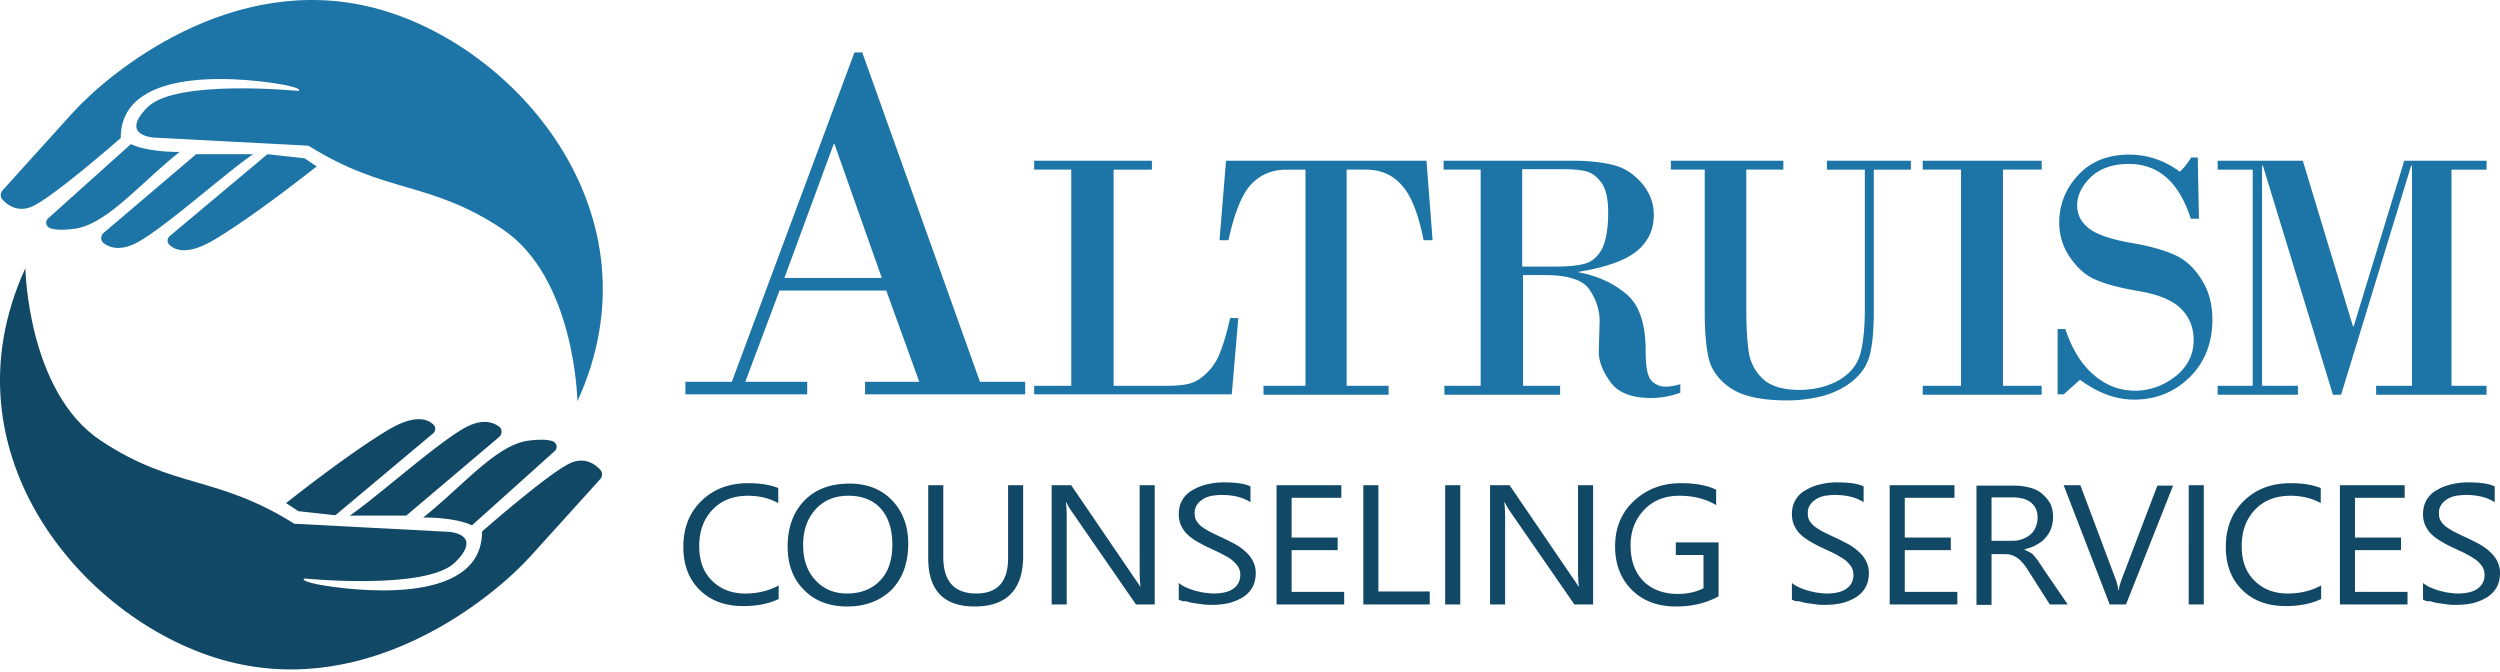 <svg xmlns="http://www.w3.org/2000/svg" width="238" height="64" fill="none"><path fill="#1C75A6" d="M11.493 13.137S4.899 18.93 2.96 19.702c-1.28.502-2.25-.155-2.715-.695-.233-.232-.233-.618 0-.889l6.632-7.336C10.367 6.92 22.004-2.734 35.58.742c13.574 3.475 27.536 19.693 19.39 37.456 0 0-.193-11.777-7.175-16.411-6.981-4.634-11.054-3.282-18.423-7.916l-14.739-.773s-3.296-.193-.581-2.896 14.35-1.544 14.35-1.544.582-.193-1.357-.58c-2.715-.501-15.553-2.278-15.553 5.06"/><path fill="#1C75A6" d="M12.463 13.716 4.59 20.783a.55.55 0 0 0 .155.927c.388.154 1.047.231 2.288.077 3.103-.386 6.206-4.248 10.085-7.337 0 .039-3.103.039-4.655-.734m6.207.966-8.805 7.491c-.31.27-.31.772.039 1.004.581.425 1.667.772 3.335-.193 2.715-1.545 8.533-6.758 10.86-8.302zm6.787 0-9.309 7.8a.56.56 0 0 0-.038.81c.504.503 1.706 1.082 4.343-.501 3.879-2.317 9.697-6.95 9.697-6.95l-1.164-.773z"/><path fill="#114866" d="M45.895 50.594s6.593-5.793 8.532-6.565c1.28-.502 2.25.155 2.715.695.233.232.233.618 0 .889l-6.632 7.336c-3.49 3.862-15.126 13.516-28.701 10.04C8.234 59.514-5.73 43.296 2.416 25.533c0 0 .194 11.777 7.175 16.411 6.982 4.634 11.054 3.282 18.423 7.916l14.739.772s3.297.194.582 2.897-14.351 1.544-14.351 1.544-.582.193 1.357.58c2.754.501 15.554 2.278 15.554-5.06"/><path fill="#114866" d="m44.928 50.015 7.873-7.067a.55.55 0 0 0-.155-.927c-.388-.154-1.047-.231-2.288-.077-3.103.386-6.206 4.248-10.085 7.337 0-.039 3.103-.039 4.655.734m-6.208-.966 8.803-7.453c.31-.27.31-.772-.038-1.004-.582-.425-1.668-.772-3.336.193-2.715 1.545-8.533 6.758-10.86 8.303h5.43zm-6.789.001 9.309-7.8a.56.56 0 0 0 .039-.812c-.505-.502-1.707-1.08-4.344.502-3.879 2.317-9.697 6.951-9.697 6.951l1.164.772z"/><path fill="#1C75A6" d="M84.371 27.657H74.21l-3.258 8.688h5.895v1.197H65.25v-1.197h4.422L81.346 4.989h.737l11.209 31.356h4.305v1.197H82.355v-1.197h5.158zm-9.696-1.198h9.27l-4.5-12.743h-.077zm31.341-10.309v20.58h5.004c.969 0 1.745-.077 2.288-.232q.815-.232 1.629-1.042c.543-.54.97-1.197 1.241-1.97.31-.772.621-1.815.931-3.205h.776l-.621 7.26h-18.81v-.811h3.529V16.149h-3.53v-.85h11.209v.85zm10.702-.85h19.083l.582 7.568h-.854c-.504-2.548-1.202-4.286-2.094-5.251-.853-.966-1.978-1.468-3.413-1.468h-1.823v20.582h3.995v.85h-11.907v-.85h3.994V16.15h-1.822c-1.397 0-2.522.502-3.414 1.467-.853.966-1.551 2.742-2.094 5.252h-.853zm24.241 21.431V16.149h-3.529v-.85h12.256c1.59 0 2.909.155 3.956.425s1.901.85 2.676 1.738c.737.888 1.125 1.854 1.125 3.012 0 1.39-.543 2.549-1.629 3.437s-2.948 1.544-5.546 1.97v.038c1.861.347 3.413 1.081 4.615 2.124 1.203 1.042 1.784 2.819 1.784 5.367 0 1.429.156 2.356.505 2.78a1.82 1.82 0 0 0 1.396.618q.582 0 1.396-.231v.81a8.2 8.2 0 0 1-2.792.502c-1.823 0-3.142-.502-3.879-1.544s-1.125-2.008-1.086-2.974l.078-2.818c0-1.004-.311-1.97-.931-2.935s-2.056-1.429-4.267-1.429h-2.094v10.542h3.529v.85h-11.015v-.85zm3.956-20.582v9.23h2.987c1.28 0 2.288-.078 2.948-.271.659-.155 1.202-.618 1.629-1.352.387-.733.62-1.892.62-3.475 0-1.313-.194-2.24-.62-2.858-.427-.579-.893-.965-1.513-1.12-.582-.154-1.358-.193-2.288-.193h-3.763zm32.656.001h-3.646v-.85h7.99v.85h-3.529v13.476c0 1.93-.156 3.398-.427 4.325-.272.926-.815 1.699-1.629 2.355q-1.164.928-2.793 1.39a14 14 0 0 1-3.374.425c-2.443 0-4.228-.386-5.391-1.158-1.125-.773-1.823-1.7-2.095-2.82-.271-1.119-.387-2.625-.387-4.517V16.149h-3.22v-.85h10.705v.85h-3.529v13.09c0 1.816.077 3.206.232 4.248a4.34 4.34 0 0 0 1.358 2.588q1.105 1.042 3.491 1.042c1.28 0 2.443-.27 3.452-.772s1.745-1.236 2.133-2.124.62-2.548.62-4.943V16.15zm9.118 20.581V16.149h-3.646v-.85h11.325v.85h-3.684v20.582h3.684v.85h-11.325v-.85zm22.536-21.701.116 5.792h-.775c-1.125-3.476-3.064-5.213-5.896-5.213-1.551 0-2.753.424-3.646 1.274q-1.28 1.275-1.279 2.664c0 .85.349 1.584 1.086 2.163.698.579 2.016 1.042 3.917 1.39 1.9.309 3.335.734 4.344 1.197 1.008.463 1.823 1.236 2.521 2.356s1.008 2.355 1.008 3.784c0 2.162-.698 4.016-2.133 5.445-1.435 1.428-3.219 2.162-5.313 2.162-1.707 0-3.452-.618-5.159-1.892l-1.551 1.39h-.582v-6.217h.737c.659 1.97 1.59 3.437 2.754 4.402 1.163 1.004 2.482 1.468 3.878 1.468s2.676-.464 3.84-1.352q1.745-1.39 1.745-3.475c0-1.159-.388-2.163-1.202-2.974-.815-.81-2.133-1.351-3.917-1.66-1.823-.31-3.181-.657-4.151-1.081-.969-.387-1.784-1.12-2.482-2.124a5.72 5.72 0 0 1-1.047-3.321c0-1.7.582-3.205 1.784-4.518q1.803-1.97 4.887-1.97c1.707 0 3.336.541 4.81 1.622.426-.386.775-.85 1.086-1.351h.62zm1.974.27h8.028l4.771 15.755h.077l4.81-15.755h7.835v.85h-3.336v20.58h3.336v.85h-10.511v-.85h3.413V15.763h-.078l-6.671 21.818h-.776l-6.671-21.818h-.077v20.968h3.413v.85h-7.641v-.85h3.336V16.15h-3.336v-.85z"/><path fill="#114866" d="M74.092 57.043c-.892.424-2.017.656-3.336.656-1.706 0-3.103-.502-4.15-1.544s-1.551-2.395-1.551-4.094q0-2.722 1.745-4.402c1.164-1.12 2.638-1.66 4.422-1.66 1.163 0 2.094.154 2.87.463v1.429c-.853-.463-1.823-.695-2.87-.695-1.397 0-2.521.425-3.375 1.313q-1.28 1.332-1.28 3.475c0 1.39.388 2.471 1.203 3.282.814.811 1.861 1.236 3.18 1.236 1.203 0 2.288-.27 3.18-.772v1.313zm6.555.695c-1.707 0-3.103-.54-4.111-1.584-1.047-1.042-1.552-2.432-1.552-4.131 0-1.815.543-3.283 1.59-4.364q1.572-1.622 4.306-1.622c1.668 0 3.025.54 4.034 1.584 1.008 1.042 1.55 2.432 1.55 4.131 0 1.854-.542 3.321-1.59 4.402-1.085 1.043-2.482 1.584-4.227 1.584m.116-10.542c-1.28 0-2.327.425-3.102 1.274-.776.85-1.203 1.97-1.203 3.398s.388 2.51 1.164 3.36q1.163 1.275 3.025 1.274c1.319 0 2.366-.425 3.142-1.236s1.163-1.93 1.163-3.398c0-1.506-.388-2.664-1.124-3.475s-1.785-1.197-3.065-1.197m16.641 5.754c0 3.166-1.551 4.788-4.615 4.788-2.948 0-4.422-1.545-4.422-4.596v-6.95h1.435v6.835q0 3.475 3.142 3.475 3.025 0 3.025-3.36v-6.95h1.435zm12.487 4.595h-1.745l-6.245-9.036c-.155-.232-.271-.464-.388-.695h-.038c.038.231.077.772.077 1.544v8.187h-1.435V46.192h1.862l6.05 8.881c.272.386.427.618.505.773h.038a15 15 0 0 1-.077-1.66v-7.994h1.435v11.353zm2.328-.464v-1.583c.194.154.426.309.698.425s.543.231.853.309.582.154.892.193c.311.038.582.077.815.077.892 0 1.512-.155 1.939-.463.427-.31.659-.734.659-1.313q0-.465-.232-.811a2.9 2.9 0 0 0-.582-.618c-.233-.193-.543-.348-.892-.54-.349-.194-.737-.348-1.125-.541a12 12 0 0 1-1.202-.618c-.349-.193-.698-.425-.97-.695-.271-.232-.465-.54-.621-.85s-.232-.695-.232-1.12c0-.502.116-.965.349-1.351a2.5 2.5 0 0 1 .969-.927 4.8 4.8 0 0 1 1.358-.54 6.8 6.8 0 0 1 1.551-.194c1.203 0 2.056.116 2.599.387v1.506c-.698-.464-1.629-.696-2.754-.696-.31 0-.62.04-.931.078-.31.077-.581.154-.814.309-.233.154-.427.309-.582.54a1.3 1.3 0 0 0-.233.773c0 .309.039.54.156.733s.271.386.504.58c.232.154.504.347.814.502.311.154.698.347 1.125.54s.853.425 1.241.618c.388.232.737.463 1.009.734.31.27.543.579.698.888s.271.695.271 1.12c0 .54-.116 1.042-.349 1.428a2.7 2.7 0 0 1-.931.927 4.8 4.8 0 0 1-1.357.54c-.504.117-1.047.155-1.629.155-.194 0-.427 0-.698-.038-.272-.039-.582-.078-.854-.116a4.2 4.2 0 0 1-.814-.193c-.349.038-.543-.078-.698-.155m15.747.464h-6.439V46.192h6.167v1.197h-4.732v3.784h4.383v1.197h-4.383v3.978h5.004zm8.106 0h-6.283V46.192h1.435v10.117h4.887v1.236zm2.945 0h-1.435V46.192h1.435zm12.609 0h-1.746l-6.244-9.036a6 6 0 0 1-.388-.695h-.039c.039.231.078.772.078 1.544v8.187h-1.435V46.192h1.861l6.051 8.881c.271.386.426.618.504.773h.039a15 15 0 0 1-.078-1.66v-7.994h1.435v11.353zm11.983-.773c-1.202.657-2.559.966-4.072.966-1.745 0-3.142-.54-4.189-1.584-1.047-1.042-1.59-2.432-1.59-4.131 0-1.738.582-3.205 1.784-4.325s2.676-1.7 4.499-1.7c1.319 0 2.444.194 3.336.619v1.467c-.97-.58-2.134-.888-3.491-.888s-2.482.425-3.336 1.313-1.318 2.008-1.318 3.398c0 1.429.388 2.548 1.202 3.398.815.81 1.901 1.236 3.297 1.236.931 0 1.784-.193 2.443-.541v-3.166h-2.637v-1.198h4.072zm6.981.309v-1.583c.194.155.426.309.698.425s.543.231.853.309c.311.077.582.154.892.193.311.038.582.077.815.077.892 0 1.512-.154 1.939-.463s.659-.734.659-1.313q0-.465-.232-.811a2.9 2.9 0 0 0-.582-.618 9 9 0 0 0-.892-.54c-.349-.194-.737-.348-1.125-.541a12 12 0 0 1-1.202-.618c-.388-.232-.698-.425-.97-.695-.271-.232-.465-.54-.62-.85-.156-.309-.233-.695-.233-1.12 0-.502.116-.965.349-1.351s.543-.695.97-.927a4.7 4.7 0 0 1 1.357-.54 6.8 6.8 0 0 1 1.551-.194c1.203 0 2.056.116 2.599.387v1.506c-.698-.464-1.629-.696-2.754-.696-.31 0-.62.04-.931.078-.31.077-.581.154-.814.309-.233.154-.427.309-.582.54a1.3 1.3 0 0 0-.233.773c0 .309.039.54.156.733s.271.386.504.58c.233.154.504.347.814.502.311.154.698.347 1.125.54s.853.425 1.241.618c.388.232.737.463 1.009.734.31.27.543.579.698.888s.271.695.271 1.12c0 .54-.116 1.042-.349 1.428a2.66 2.66 0 0 1-.931.927 4.7 4.7 0 0 1-1.357.54c-.504.117-1.047.155-1.629.155-.194 0-.427 0-.698-.038-.272-.039-.582-.078-.854-.116a4.2 4.2 0 0 1-.814-.193c-.349.038-.543-.078-.698-.155m15.747.464h-6.439V46.192h6.167v1.197h-4.731v3.784h4.382v1.197h-4.382v3.977h5.003zm10.511 0h-1.706l-2.017-3.167a7 7 0 0 0-.543-.772c-.194-.193-.349-.386-.543-.502s-.388-.232-.582-.27c-.194-.078-.465-.078-.698-.078h-1.164v4.827h-1.435V46.23h3.607c.543 0 1.009.078 1.474.194q.698.173 1.164.579c.31.27.581.579.775.926.194.387.272.811.272 1.313 0 .387-.078.773-.194 1.082-.116.347-.31.617-.543.888-.233.27-.504.463-.853.656-.311.193-.698.31-1.125.425v.039c.194.077.388.193.543.27s.31.232.427.386.271.309.387.502c.117.193.272.386.427.657zm-7.253-10.156v4.093h1.94c.349 0 .698-.039.969-.154.31-.116.543-.232.776-.425a1.8 1.8 0 0 0 .504-.695c.116-.27.194-.58.194-.927 0-.618-.194-1.081-.621-1.429-.426-.347-1.008-.502-1.822-.502h-1.94zm17.299-1.197-4.499 11.353h-1.551l-4.383-11.353h1.59l3.375 8.997c.116.309.193.618.232 1.004h.039c.039-.309.155-.656.271-1.004l3.414-8.959h1.512zm2.908 11.353h-1.435V46.192h1.435zm11.133-.502c-.892.424-2.016.656-3.335.656-1.707 0-3.103-.502-4.15-1.544s-1.552-2.395-1.552-4.094q0-2.722 1.746-4.402c1.163-1.12 2.637-1.66 4.421-1.66 1.164 0 2.095.154 2.87.463v1.429c-.853-.463-1.822-.695-2.87-.695-1.396 0-2.521.425-3.374 1.313q-1.28 1.332-1.28 3.475c0 1.39.388 2.471 1.202 3.282.815.811 1.862 1.236 3.181 1.236 1.202 0 2.288-.27 3.18-.772v1.313zm8.261.502h-6.438V46.192h6.167v1.197h-4.732v3.784h4.383v1.197h-4.383v3.977h5.003zm1.476-.464v-1.583c.194.155.427.309.698.425.272.116.543.231.853.309.311.077.582.154.892.193.311.038.582.077.815.077.892 0 1.513-.154 1.939-.463s.66-.734.66-1.313q0-.465-.233-.811a2.9 2.9 0 0 0-.582-.618 9 9 0 0 0-.892-.54c-.349-.194-.737-.348-1.125-.541a12 12 0 0 1-1.202-.618c-.388-.232-.698-.425-.97-.695-.271-.232-.465-.54-.62-.85-.156-.309-.233-.695-.233-1.12 0-.502.116-.965.349-1.351s.543-.695.97-.927a4.7 4.7 0 0 1 1.357-.54 6.8 6.8 0 0 1 1.552-.194c1.202 0 2.055.116 2.598.387v1.506c-.698-.464-1.629-.696-2.754-.696-.31 0-.62.04-.93.078-.311.077-.582.154-.815.309-.233.154-.427.309-.582.54a1.3 1.3 0 0 0-.232.773c0 .309.038.54.155.733s.271.386.504.58c.233.154.504.347.814.502.311.154.699.347 1.125.54s.853.425 1.241.618c.388.232.737.463 1.009.734.31.27.543.579.698.888s.271.695.271 1.12c0 .54-.116 1.042-.349 1.428a2.66 2.66 0 0 1-.931.927 4.7 4.7 0 0 1-1.357.54c-.504.117-1.047.155-1.629.155-.194 0-.427 0-.698-.038-.272-.039-.582-.078-.853-.116a4.2 4.2 0 0 1-.815-.193c-.349.038-.543-.078-.698-.155"/></svg>
